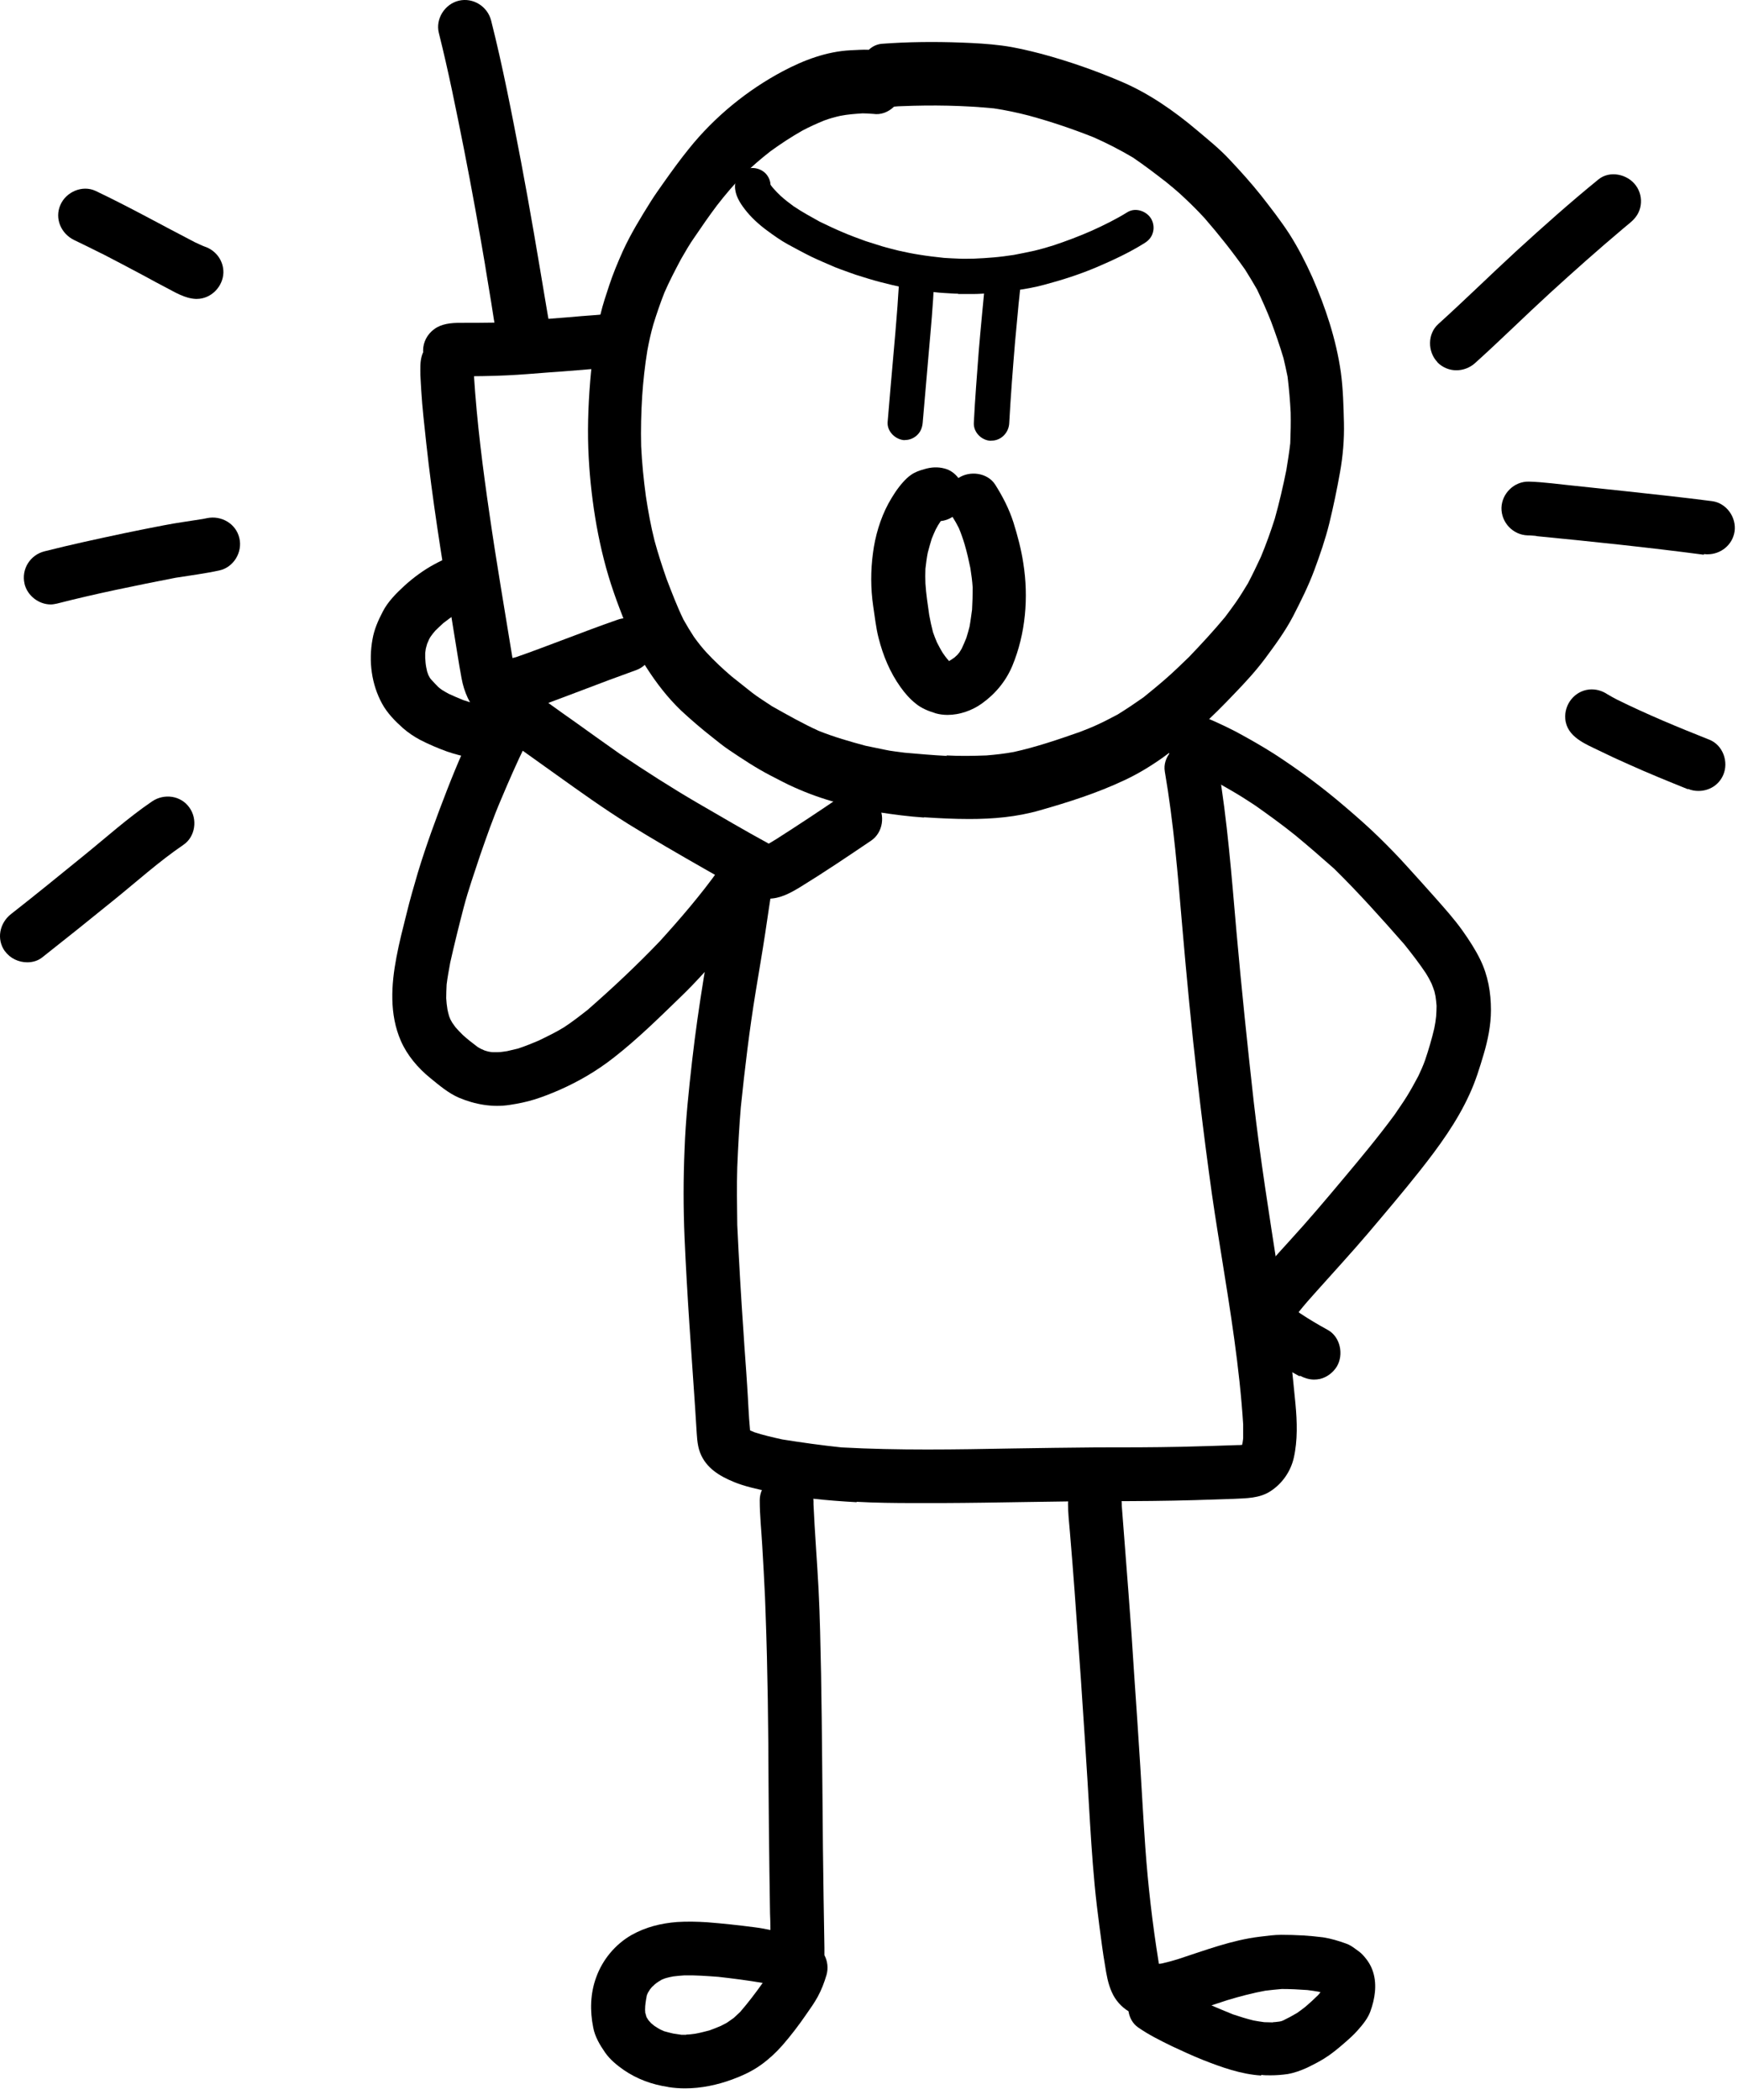<svg xmlns="http://www.w3.org/2000/svg" width="83" height="100" viewBox="0 0 83 100" fill="none"><path d="M43.996 38.929C43.279 38.882 42.571 38.787 41.863 38.681C41.185 38.586 40.517 38.397 39.848 38.219C39.16 38.03 38.492 37.794 37.834 37.498C37.45 37.332 37.067 37.119 36.693 36.93C36.005 36.575 35.347 36.138 34.698 35.7C34.433 35.523 34.177 35.31 33.922 35.109C33.411 34.707 32.91 34.281 32.428 33.831C31.799 33.228 31.258 32.53 30.767 31.762C30.374 31.146 30.069 30.449 29.804 29.751C29.607 29.242 29.401 28.722 29.224 28.201C28.87 27.184 28.605 26.12 28.408 25.032C28.221 23.979 28.094 22.891 28.035 21.814C27.966 20.596 28.005 19.39 28.103 18.172C28.192 17.084 28.339 16.007 28.595 14.966C28.703 14.505 28.86 14.044 29.008 13.594C29.194 13.027 29.42 12.494 29.656 11.962C30.04 11.122 30.521 10.342 31.003 9.573C31.189 9.277 31.396 8.993 31.593 8.71C31.986 8.154 32.379 7.61 32.801 7.089C34.05 5.528 35.622 4.274 37.264 3.399C38.286 2.855 39.367 2.453 40.497 2.394C40.792 2.382 41.077 2.358 41.372 2.37C41.549 2.204 41.755 2.11 41.981 2.086C43.239 1.992 44.507 1.98 45.765 2.027C46.414 2.051 47.062 2.086 47.701 2.169C48.35 2.252 48.979 2.406 49.618 2.571C50.925 2.926 52.212 3.375 53.471 3.919C54.728 4.464 55.908 5.28 56.999 6.202C57.53 6.652 58.08 7.089 58.571 7.621C59.073 8.154 59.574 8.71 60.036 9.289C60.508 9.892 60.979 10.496 61.402 11.146C61.815 11.797 62.169 12.483 62.493 13.204C63.112 14.623 63.623 16.137 63.849 17.722C63.957 18.515 63.977 19.331 63.997 20.135C64.016 20.916 63.948 21.72 63.81 22.489C63.663 23.317 63.495 24.121 63.299 24.925C63.112 25.682 62.857 26.416 62.591 27.137C62.306 27.906 61.943 28.627 61.579 29.337C61.196 30.07 60.714 30.721 60.242 31.359C59.8 31.951 59.299 32.495 58.797 33.015C58.257 33.583 57.706 34.139 57.136 34.648C56.026 35.641 54.837 36.552 53.539 37.155C52.232 37.77 50.886 38.196 49.52 38.586C48.409 38.905 47.288 39 46.158 39C45.441 39 44.723 38.965 44.006 38.917L43.996 38.929ZM45.067 35.972C45.706 36.008 46.345 35.996 46.974 35.972C47.406 35.937 47.839 35.889 48.281 35.807C49.352 35.57 50.394 35.215 51.436 34.849C51.741 34.73 52.045 34.612 52.34 34.47C52.645 34.328 52.93 34.174 53.225 34.021C53.647 33.76 54.05 33.488 54.453 33.205C54.817 32.909 55.181 32.613 55.544 32.294C55.908 31.974 56.262 31.631 56.616 31.288C57.205 30.673 57.785 30.047 58.336 29.384C58.513 29.148 58.679 28.923 58.847 28.686C59.053 28.391 59.24 28.083 59.426 27.776C59.643 27.362 59.849 26.936 60.046 26.51C60.291 25.919 60.508 25.316 60.704 24.701C60.92 23.932 61.097 23.163 61.255 22.382C61.323 21.956 61.392 21.543 61.441 21.105C61.461 20.62 61.471 20.135 61.461 19.65C61.431 19.071 61.382 18.503 61.313 17.935C61.255 17.639 61.186 17.344 61.117 17.048C60.94 16.457 60.743 15.889 60.527 15.309C60.321 14.789 60.095 14.28 59.859 13.784C59.672 13.464 59.486 13.145 59.289 12.837C58.679 11.974 58.041 11.17 57.362 10.389C57.068 10.07 56.763 9.762 56.449 9.467C56.095 9.124 55.711 8.816 55.338 8.509C55.387 8.544 55.426 8.579 55.475 8.627C54.974 8.236 54.473 7.858 53.952 7.503C53.333 7.137 52.714 6.817 52.065 6.533C51.053 6.131 50.031 5.788 48.989 5.504C48.438 5.362 47.888 5.244 47.328 5.161C45.873 5.019 44.409 4.996 42.954 5.055C42.826 5.055 42.699 5.067 42.571 5.079C42.305 5.339 41.942 5.481 41.578 5.422C41.578 5.422 41.578 5.422 41.568 5.422C41.401 5.41 41.244 5.398 41.077 5.398C40.723 5.422 40.369 5.445 40.015 5.516C39.75 5.575 39.495 5.646 39.239 5.741C38.895 5.883 38.551 6.037 38.217 6.214C37.696 6.51 37.185 6.841 36.684 7.207C36.241 7.551 35.819 7.917 35.416 8.307C34.964 8.769 34.541 9.265 34.138 9.786C33.774 10.271 33.421 10.779 33.077 11.288C32.841 11.619 32.634 11.986 32.428 12.341C32.153 12.861 31.878 13.382 31.642 13.926C31.445 14.422 31.268 14.943 31.111 15.451C30.993 15.865 30.904 16.267 30.826 16.693C30.708 17.415 30.629 18.136 30.58 18.858C30.531 19.65 30.511 20.454 30.531 21.247C30.57 22.051 30.649 22.843 30.757 23.636C30.865 24.346 30.993 25.055 31.17 25.753C31.337 26.368 31.534 26.971 31.74 27.563C31.995 28.225 32.241 28.876 32.546 29.503C32.703 29.786 32.87 30.058 33.047 30.33C33.234 30.591 33.43 30.839 33.647 31.076C34.02 31.478 34.413 31.844 34.826 32.199C35.15 32.459 35.484 32.72 35.809 32.98C36.114 33.216 36.448 33.417 36.762 33.63C37.499 34.044 38.227 34.458 38.983 34.801C39.721 35.097 40.468 35.31 41.215 35.511C41.519 35.57 41.824 35.641 42.129 35.7C42.443 35.771 42.758 35.795 43.072 35.842C43.74 35.901 44.419 35.96 45.097 35.996L45.067 35.972Z" fill="black"></path><path d="M36.578 42.803C36.018 42.793 35.548 42.503 35.078 42.243C34.558 41.953 34.048 41.653 33.528 41.363C32.318 40.673 31.108 39.973 29.928 39.243C28.758 38.513 27.628 37.703 26.508 36.903C25.998 36.533 25.478 36.173 24.968 35.803C24.218 35.263 23.458 34.733 22.828 34.053C22.368 33.563 22.098 32.953 21.978 32.293C21.908 31.923 21.848 31.553 21.788 31.183C21.678 30.483 21.558 29.783 21.448 29.083C21.018 26.433 20.588 23.783 20.298 21.103C20.208 20.263 20.108 19.413 20.058 18.573C20.048 18.333 20.028 18.103 20.018 17.863C20.018 17.563 19.998 17.273 20.078 16.973C20.198 16.523 20.568 16.203 21.008 16.083C21.338 15.993 21.668 16.083 21.958 16.233C22.408 16.473 22.618 16.983 22.568 17.473C22.568 17.603 22.568 17.733 22.568 17.873C22.708 20.083 22.988 22.283 23.308 24.473C23.638 26.773 24.038 29.073 24.408 31.363C24.448 31.593 24.488 31.823 24.548 32.053C24.548 32.073 24.568 32.103 24.578 32.123C24.588 32.153 24.608 32.173 24.618 32.203C24.638 32.233 24.658 32.263 24.678 32.283C24.778 32.383 24.868 32.483 24.978 32.583C25.738 33.233 26.568 33.803 27.388 34.383C28.098 34.893 28.798 35.393 29.508 35.893C30.728 36.713 31.958 37.503 33.228 38.243C34.348 38.893 35.468 39.553 36.608 40.173C36.728 40.103 36.838 40.033 36.958 39.963C37.978 39.313 38.988 38.643 39.988 37.963C40.568 37.573 41.358 37.673 41.768 38.253C42.168 38.803 42.058 39.643 41.478 40.033C40.368 40.783 39.258 41.533 38.118 42.233C37.658 42.513 37.158 42.793 36.598 42.793C36.588 42.793 36.568 42.793 36.558 42.793L36.578 42.803Z" fill="black"></path><path d="M21.398 17.993C20.708 17.973 20.138 17.383 20.148 16.683C20.148 16.283 20.358 15.903 20.678 15.673C21.028 15.413 21.488 15.373 21.908 15.373C22.448 15.373 22.978 15.373 23.518 15.363C24.678 15.303 25.838 15.203 26.998 15.113C27.448 15.073 27.908 15.033 28.358 15.003C28.888 14.963 29.408 14.873 29.908 15.113C30.218 15.263 30.468 15.503 30.598 15.833C30.718 16.143 30.708 16.493 30.578 16.793C30.328 17.373 29.608 17.723 28.998 17.503C28.688 17.523 28.388 17.563 28.078 17.583C27.438 17.633 26.788 17.693 26.148 17.733C25.488 17.783 24.818 17.843 24.158 17.873C23.388 17.913 22.628 17.913 21.858 17.923C21.838 17.923 21.818 17.923 21.798 17.923C21.678 17.963 21.548 17.983 21.408 17.983C21.408 17.983 21.388 17.983 21.378 17.983L21.398 17.993Z" fill="black"></path><path d="M23.698 16.013C23.538 15.483 23.478 14.923 23.388 14.383C23.288 13.793 23.198 13.213 23.098 12.623C23.098 12.673 23.118 12.733 23.128 12.783C22.808 10.893 22.468 9.003 22.098 7.123C21.728 5.263 21.358 3.403 20.898 1.573C20.728 0.903 21.178 0.193 21.848 0.033C22.528 -0.127 23.218 0.303 23.388 0.983C23.948 3.193 24.378 5.443 24.808 7.683C25.238 9.943 25.618 12.223 25.998 14.493C26.048 14.753 26.078 15.013 26.138 15.273C26.128 15.233 26.118 15.193 26.098 15.153C26.188 15.463 26.198 15.773 26.068 16.083C25.928 16.393 25.668 16.653 25.348 16.773C25.208 16.823 25.058 16.853 24.908 16.853C24.388 16.853 23.858 16.553 23.698 16.033V16.013Z" fill="black"></path><path d="M24.108 33.663C23.808 33.483 23.618 33.194 23.518 32.864C23.498 32.783 23.478 32.623 23.488 32.533C23.518 31.994 23.828 31.584 24.308 31.373C24.388 31.334 24.478 31.314 24.568 31.294C25.358 31.023 26.148 30.713 26.928 30.424C27.748 30.113 28.568 29.803 29.398 29.514C30.048 29.273 30.798 29.593 31.048 30.253C31.288 30.893 30.958 31.663 30.308 31.904C29.448 32.214 28.588 32.533 27.728 32.864C27.308 33.023 26.888 33.184 26.458 33.343C26.028 33.504 25.598 33.673 25.158 33.794C25.128 33.803 25.098 33.813 25.068 33.824C24.968 33.843 24.878 33.853 24.778 33.853C24.548 33.853 24.318 33.794 24.118 33.673L24.108 33.663Z" fill="black"></path><path d="M22.448 36.063C22.048 36.023 21.658 35.913 21.278 35.783C20.838 35.623 20.418 35.443 20.008 35.233C19.708 35.073 19.428 34.883 19.178 34.663C18.808 34.333 18.438 33.953 18.198 33.513C17.688 32.583 17.548 31.483 17.738 30.443C17.818 29.973 18.008 29.543 18.228 29.123C18.468 28.653 18.868 28.253 19.258 27.893C19.688 27.503 20.188 27.133 20.698 26.863C21.198 26.593 21.758 26.323 22.338 26.493C23.008 26.683 23.408 27.403 23.218 28.073C23.078 28.553 22.668 28.893 22.198 28.973C22.168 28.983 22.138 29.003 22.108 29.013C21.958 29.093 21.818 29.173 21.668 29.263C21.478 29.393 21.288 29.533 21.108 29.673C20.978 29.793 20.848 29.913 20.728 30.033C20.648 30.123 20.578 30.213 20.508 30.313C20.478 30.363 20.448 30.403 20.428 30.453C20.398 30.523 20.368 30.593 20.338 30.663C20.318 30.733 20.298 30.813 20.278 30.883C20.268 30.953 20.258 31.023 20.248 31.093C20.248 31.173 20.248 31.243 20.248 31.323C20.258 31.483 20.268 31.633 20.298 31.783C20.308 31.843 20.328 31.903 20.338 31.973C20.358 32.033 20.378 32.083 20.398 32.143C20.418 32.183 20.448 32.233 20.468 32.273C20.488 32.303 20.508 32.333 20.538 32.363C20.648 32.483 20.758 32.603 20.868 32.713C20.928 32.763 20.988 32.813 21.048 32.853C21.158 32.923 21.268 32.983 21.378 33.043C21.598 33.143 21.828 33.243 22.048 33.333C22.228 33.393 22.408 33.453 22.598 33.493C22.668 33.503 22.738 33.513 22.808 33.523C23.078 33.533 23.348 33.523 23.628 33.523C24.328 33.513 24.888 34.153 24.878 34.833C24.858 35.553 24.268 36.073 23.568 36.083C23.458 36.083 23.348 36.083 23.248 36.083C22.998 36.083 22.748 36.083 22.488 36.053L22.448 36.063Z" fill="black"></path><path d="M40.798 71.533C39.368 71.453 37.938 71.323 36.538 71.013C36.008 70.893 35.468 70.783 34.958 70.573C34.268 70.293 33.618 69.903 33.338 69.173C33.188 68.783 33.188 68.353 33.158 67.943C33.138 67.623 33.118 67.313 33.098 66.993C33.008 65.683 32.918 64.373 32.828 63.053C32.738 61.683 32.658 60.313 32.598 58.943C32.538 57.533 32.538 56.133 32.598 54.733C32.648 53.323 32.798 51.923 32.958 50.513C33.108 49.193 33.298 47.883 33.508 46.583C33.528 46.483 33.538 46.383 33.558 46.283C33.168 46.713 32.758 47.143 32.338 47.543C31.338 48.513 30.338 49.493 29.238 50.353C28.438 50.983 27.568 51.493 26.638 51.903C26.248 52.073 25.868 52.223 25.458 52.353C25.068 52.473 24.678 52.553 24.278 52.613C23.458 52.743 22.618 52.593 21.858 52.273C21.348 52.053 20.918 51.683 20.488 51.333C19.908 50.863 19.388 50.253 19.088 49.563C18.538 48.303 18.628 46.893 18.878 45.583C19.008 44.883 19.188 44.193 19.358 43.513C19.518 42.853 19.708 42.203 19.898 41.553C20.298 40.233 20.778 38.933 21.278 37.643C21.768 36.383 22.308 35.123 22.948 33.933C23.098 33.663 23.298 33.413 23.578 33.263C24.188 32.933 24.978 33.173 25.308 33.783C25.548 34.233 25.488 34.783 25.188 35.173C25.128 35.263 25.078 35.363 25.028 35.463C24.608 36.323 24.228 37.193 23.858 38.073C23.488 38.933 23.178 39.823 22.868 40.713C22.598 41.533 22.308 42.353 22.088 43.183C21.858 44.063 21.638 44.953 21.438 45.843C21.378 46.193 21.308 46.533 21.268 46.883C21.258 47.103 21.248 47.323 21.248 47.533C21.258 47.713 21.278 47.893 21.308 48.073C21.328 48.183 21.358 48.283 21.388 48.393C21.408 48.443 21.428 48.493 21.448 48.543C21.478 48.593 21.508 48.653 21.538 48.703C21.588 48.773 21.638 48.843 21.688 48.913C21.798 49.043 21.918 49.163 22.038 49.283C22.258 49.483 22.488 49.663 22.728 49.843C22.788 49.883 22.838 49.913 22.898 49.943C22.958 49.973 23.018 49.993 23.078 50.023C23.138 50.043 23.188 50.053 23.248 50.073C23.318 50.083 23.398 50.103 23.468 50.103C23.548 50.103 23.628 50.103 23.698 50.103C23.848 50.103 23.998 50.073 24.148 50.053C24.318 50.013 24.488 49.973 24.658 49.933C24.998 49.823 25.318 49.693 25.648 49.553C26.058 49.353 26.458 49.163 26.848 48.923C27.248 48.663 27.618 48.373 27.988 48.083C29.178 47.043 30.328 45.963 31.418 44.823C32.408 43.733 33.378 42.603 34.228 41.413C34.278 41.343 34.328 41.263 34.368 41.183C34.388 41.133 34.408 41.083 34.428 41.043C34.558 40.783 34.738 40.563 34.998 40.423C35.288 40.263 35.638 40.233 35.958 40.323C36.548 40.493 36.978 41.123 36.868 41.743C36.858 41.803 36.838 41.863 36.828 41.923C36.678 42.763 36.568 43.603 36.438 44.443C36.298 45.363 36.138 46.283 35.988 47.203C35.688 49.033 35.468 50.873 35.278 52.713C35.198 53.663 35.148 54.613 35.108 55.573C35.078 56.493 35.098 57.413 35.108 58.333C35.188 60.053 35.288 61.773 35.408 63.493C35.458 64.323 35.528 65.143 35.578 65.973C35.628 66.683 35.648 67.403 35.718 68.113C35.788 68.143 35.858 68.173 35.928 68.203C36.358 68.343 36.798 68.443 37.248 68.543C38.188 68.693 39.118 68.823 40.068 68.923C42.798 69.073 45.528 69.023 48.258 68.973C49.568 68.953 50.868 68.933 52.178 68.923C53.548 68.923 54.908 68.923 56.278 68.893C57.158 68.873 58.048 68.843 58.928 68.813C58.998 68.813 59.068 68.813 59.148 68.803C59.148 68.773 59.168 68.743 59.168 68.713C59.188 68.603 59.198 68.493 59.208 68.383C59.208 68.433 59.208 68.493 59.198 68.543C59.198 68.303 59.198 68.063 59.198 67.823C59.028 65.113 58.588 62.423 58.158 59.743C57.948 58.443 57.738 57.133 57.568 55.823C57.368 54.353 57.188 52.883 57.018 51.403C56.738 48.983 56.508 46.553 56.298 44.123C56.088 41.663 55.888 39.183 55.468 36.743C55.348 36.053 55.948 35.403 56.608 35.343C56.938 35.313 57.278 35.403 57.538 35.613C57.818 35.833 57.958 36.133 58.008 36.483C58.448 39.083 58.648 41.723 58.878 44.353C59.118 47.053 59.398 49.743 59.698 52.433C60.008 55.153 60.438 57.843 60.858 60.553C61.078 61.973 61.298 63.393 61.478 64.813C61.558 65.483 61.618 66.163 61.688 66.843C61.768 67.703 61.798 68.583 61.608 69.423C61.458 70.073 61.058 70.643 60.508 71.003C59.978 71.353 59.348 71.343 58.748 71.373C58.138 71.393 57.518 71.413 56.908 71.433C55.538 71.473 54.168 71.483 52.798 71.483C50.158 71.483 47.518 71.563 44.878 71.573C44.418 71.573 43.958 71.573 43.508 71.573C42.598 71.573 41.688 71.563 40.788 71.513L40.798 71.533Z" fill="black"></path><path d="M61.878 65.533C61.298 65.223 60.728 64.883 60.198 64.493C59.948 64.303 59.708 64.083 59.518 63.833C59.408 63.683 59.318 63.533 59.228 63.373C59.148 63.223 59.108 63.053 59.058 62.883C58.978 62.603 59.018 62.263 59.098 61.993C59.178 61.753 59.308 61.553 59.458 61.353C60.078 60.543 60.758 59.803 61.448 59.043C62.308 58.103 63.128 57.133 63.948 56.153C64.788 55.153 65.628 54.143 66.408 53.083C66.608 52.783 66.818 52.493 67.008 52.183C67.198 51.873 67.368 51.563 67.538 51.243C67.658 50.993 67.768 50.743 67.858 50.493C68.028 49.993 68.178 49.483 68.298 48.973C68.338 48.783 68.368 48.593 68.388 48.393C68.398 48.223 68.408 48.063 68.408 47.893C68.398 47.743 68.378 47.593 68.358 47.443C68.338 47.363 68.328 47.293 68.308 47.213C68.268 47.083 68.218 46.963 68.168 46.833C68.088 46.663 67.998 46.503 67.898 46.343C67.578 45.863 67.228 45.413 66.868 44.963C65.788 43.733 64.698 42.513 63.528 41.363C62.918 40.823 62.308 40.293 61.678 39.773C61.058 39.273 60.418 38.813 59.768 38.353C59.418 38.123 59.078 37.903 58.718 37.693C58.328 37.463 57.938 37.243 57.538 37.033C57.208 36.873 56.868 36.713 56.528 36.573C55.958 36.443 55.538 35.893 55.548 35.303C55.568 34.593 56.158 34.053 56.858 34.053C57.218 34.053 57.578 34.243 57.908 34.383C58.218 34.523 58.528 34.673 58.838 34.833C59.468 35.173 60.088 35.523 60.698 35.913C61.868 36.673 62.988 37.503 64.048 38.413C64.598 38.883 65.148 39.363 65.668 39.873C66.128 40.323 66.588 40.793 67.018 41.273C67.468 41.773 67.918 42.263 68.358 42.763C68.798 43.263 69.258 43.773 69.648 44.323C69.958 44.763 70.248 45.203 70.488 45.693C70.858 46.453 70.998 47.263 70.998 48.103C70.998 48.813 70.848 49.543 70.648 50.213C70.458 50.853 70.268 51.473 69.988 52.083C69.388 53.413 68.518 54.603 67.618 55.743C66.818 56.753 65.978 57.743 65.148 58.723C64.348 59.663 63.508 60.573 62.688 61.493C62.398 61.813 62.108 62.143 61.838 62.483C61.868 62.503 61.888 62.523 61.918 62.543C62.338 62.823 62.778 63.083 63.218 63.323C63.828 63.653 63.998 64.503 63.658 65.073C63.478 65.363 63.188 65.583 62.858 65.663C62.758 65.683 62.668 65.693 62.578 65.693C62.348 65.693 62.118 65.623 61.908 65.513L61.878 65.533Z" fill="black"></path><path d="M31.798 99.374C31.048 99.263 30.338 99.004 29.708 98.573C29.378 98.344 29.048 98.073 28.818 97.743C28.568 97.383 28.328 96.984 28.248 96.543C28.088 95.754 28.108 94.924 28.388 94.163C28.688 93.323 29.288 92.594 30.068 92.144C30.748 91.763 31.468 91.584 32.238 91.523C32.708 91.493 33.198 91.504 33.668 91.534C34.428 91.594 35.168 91.674 35.928 91.773C36.178 91.803 36.438 91.853 36.688 91.903C36.688 91.633 36.678 91.374 36.668 91.103C36.658 90.424 36.648 89.734 36.638 89.053C36.618 87.713 36.608 86.374 36.598 85.043C36.588 82.314 36.558 79.584 36.458 76.853C36.448 76.584 36.438 76.314 36.428 76.034C36.388 75.224 36.348 74.413 36.298 73.614C36.258 72.894 36.178 72.163 36.178 71.444C36.178 70.724 36.798 70.183 37.488 70.194C38.198 70.213 38.738 70.803 38.738 71.504C38.738 71.543 38.738 71.594 38.738 71.633C38.798 72.974 38.908 74.323 38.978 75.663C39.048 77.004 39.068 78.353 39.098 79.694C39.148 82.484 39.158 85.263 39.188 88.053C39.208 89.614 39.228 91.174 39.258 92.743C39.258 92.864 39.258 92.984 39.258 93.103C39.408 93.383 39.448 93.724 39.358 94.043C39.248 94.413 39.118 94.754 38.938 95.084C38.778 95.374 38.588 95.644 38.398 95.913C38.048 96.424 37.668 96.924 37.258 97.394C36.958 97.734 36.638 98.034 36.268 98.303C35.848 98.614 35.368 98.834 34.888 99.013C34.158 99.284 33.388 99.444 32.618 99.444C32.358 99.444 32.088 99.424 31.828 99.383L31.798 99.374ZM32.668 96.883C32.808 96.883 32.948 96.864 33.098 96.844C33.328 96.803 33.558 96.743 33.788 96.683C33.968 96.614 34.138 96.553 34.318 96.474C34.418 96.424 34.508 96.374 34.608 96.323C34.728 96.243 34.838 96.163 34.948 96.084C35.048 95.993 35.148 95.894 35.248 95.803C35.628 95.364 35.978 94.903 36.318 94.424C35.618 94.303 34.908 94.213 34.198 94.133C33.658 94.094 33.128 94.053 32.588 94.064C32.408 94.073 32.238 94.094 32.058 94.114C31.938 94.133 31.828 94.163 31.708 94.194C31.578 94.234 31.458 94.293 31.338 94.353C31.368 94.344 31.388 94.334 31.418 94.314C31.418 94.314 31.418 94.314 31.428 94.314C31.448 94.303 31.478 94.293 31.498 94.284C31.448 94.314 31.388 94.344 31.338 94.374C31.278 94.413 31.228 94.454 31.178 94.493C31.138 94.534 31.098 94.573 31.048 94.614C31.018 94.653 30.988 94.683 30.958 94.724C30.928 94.773 30.888 94.834 30.858 94.883C30.808 94.984 30.778 95.084 30.748 95.183C30.768 95.133 30.788 95.084 30.808 95.023C30.798 95.084 30.778 95.133 30.768 95.194C30.748 95.323 30.728 95.454 30.718 95.584C30.718 95.534 30.718 95.474 30.728 95.424C30.728 95.523 30.718 95.614 30.718 95.713C30.718 95.763 30.728 95.814 30.738 95.864C30.738 95.894 30.748 95.924 30.758 95.954C30.758 95.933 30.758 95.924 30.748 95.903C30.748 95.903 30.738 95.864 30.728 95.853C30.728 95.834 30.718 95.814 30.708 95.793C30.708 95.814 30.718 95.844 30.728 95.864C30.748 95.924 30.768 95.993 30.788 96.053C30.808 96.084 30.828 96.124 30.848 96.153C30.868 96.183 30.888 96.213 30.908 96.234C30.938 96.273 30.978 96.303 31.008 96.344C31.108 96.433 31.218 96.513 31.328 96.584C31.278 96.553 31.238 96.523 31.188 96.484C31.268 96.543 31.358 96.594 31.448 96.644C31.508 96.674 31.568 96.694 31.628 96.724C31.768 96.763 31.918 96.803 32.058 96.834C32.188 96.853 32.318 96.874 32.458 96.894C32.538 96.894 32.618 96.894 32.698 96.894L32.668 96.883Z" fill="black"></path><path d="M60.058 98.833C59.098 98.773 58.178 98.443 57.288 98.093C56.788 97.893 56.288 97.663 55.798 97.433C55.248 97.163 54.698 96.893 54.198 96.543C53.938 96.363 53.788 96.083 53.738 95.773C53.398 95.563 53.118 95.253 52.948 94.873C52.758 94.453 52.688 94.023 52.618 93.573C52.568 93.273 52.518 92.973 52.478 92.663C52.388 92.013 52.308 91.373 52.228 90.723C52.078 89.433 51.988 88.143 51.908 86.843C51.828 85.493 51.748 84.133 51.658 82.783C51.538 80.893 51.408 79.013 51.268 77.133C51.208 76.233 51.138 75.323 51.068 74.423C51.028 73.933 50.988 73.443 50.948 72.953C50.908 72.503 50.858 72.043 50.858 71.593C50.868 70.893 51.468 70.333 52.168 70.343C52.868 70.363 53.428 70.953 53.418 71.653C53.418 71.673 53.418 71.683 53.418 71.703C53.518 73.083 53.638 74.473 53.738 75.853C53.838 77.143 53.928 78.443 54.008 79.733C54.108 81.183 54.208 82.643 54.298 84.093C54.378 85.383 54.448 86.673 54.538 87.963C54.668 89.783 54.878 91.603 55.168 93.403C55.168 93.443 55.178 93.473 55.188 93.513C55.238 93.513 55.298 93.503 55.348 93.493C55.608 93.433 55.868 93.363 56.118 93.283C57.378 92.873 58.658 92.383 59.988 92.223C60.328 92.183 60.668 92.133 61.008 92.133C61.358 92.133 61.708 92.143 62.058 92.163C62.378 92.183 62.688 92.213 63.008 92.253C63.388 92.313 63.748 92.423 64.108 92.553C64.258 92.603 64.408 92.703 64.528 92.793C64.648 92.883 64.778 92.963 64.888 93.083C65.118 93.333 65.288 93.583 65.388 93.913C65.578 94.523 65.468 95.193 65.258 95.773C65.138 96.113 64.888 96.413 64.658 96.673C64.458 96.903 64.228 97.103 63.998 97.303C63.698 97.563 63.398 97.813 63.058 98.023C62.798 98.183 62.528 98.323 62.258 98.453C61.948 98.593 61.658 98.703 61.318 98.763C61.048 98.803 60.768 98.823 60.498 98.823C60.348 98.823 60.208 98.823 60.058 98.803V98.833ZM60.618 96.293C60.718 96.293 60.828 96.273 60.928 96.263C60.958 96.263 60.988 96.243 61.018 96.243C61.048 96.233 61.068 96.223 61.098 96.213C61.328 96.103 61.548 95.983 61.768 95.853C61.898 95.763 62.028 95.663 62.158 95.563C62.368 95.383 62.578 95.193 62.778 94.993C62.808 94.953 62.838 94.923 62.868 94.883C62.868 94.883 62.868 94.873 62.878 94.863C62.848 94.863 62.828 94.853 62.798 94.843C62.618 94.813 62.438 94.783 62.258 94.763C61.848 94.733 61.448 94.713 61.038 94.713C60.778 94.733 60.518 94.763 60.258 94.793C59.648 94.903 59.048 95.063 58.448 95.243C58.198 95.323 57.938 95.413 57.688 95.493C58.028 95.643 58.378 95.783 58.718 95.923C59.048 96.033 59.368 96.133 59.698 96.213C59.868 96.243 60.038 96.273 60.208 96.293C60.348 96.293 60.478 96.303 60.618 96.303V96.293Z" fill="black"></path><path d="M44.548 33.963C44.218 33.863 43.888 33.733 43.618 33.513C43.328 33.283 43.098 33.023 42.878 32.713C42.378 32.013 42.048 31.213 41.838 30.383C41.708 29.883 41.658 29.353 41.578 28.843C41.458 28.013 41.458 27.173 41.568 26.353C41.668 25.543 41.918 24.693 42.308 23.973C42.508 23.613 42.728 23.263 43.008 22.953C43.118 22.833 43.238 22.713 43.368 22.623C43.558 22.483 43.788 22.403 44.008 22.343C44.338 22.243 44.658 22.223 44.988 22.313C45.258 22.383 45.478 22.553 45.638 22.763C46.178 22.403 47.018 22.503 47.388 23.073C47.748 23.643 48.048 24.223 48.258 24.873C48.458 25.513 48.628 26.153 48.728 26.813C48.988 28.443 48.838 30.183 48.208 31.703C47.898 32.443 47.388 33.053 46.738 33.513C46.288 33.833 45.698 34.043 45.118 34.043C44.918 34.043 44.718 34.013 44.528 33.963H44.548ZM45.168 31.483C45.168 31.483 45.228 31.463 45.258 31.443C45.248 31.443 45.228 31.453 45.218 31.463C45.248 31.443 45.278 31.423 45.318 31.403C45.358 31.373 45.398 31.343 45.448 31.313C45.498 31.273 45.538 31.223 45.588 31.183C45.618 31.143 45.658 31.103 45.688 31.063C45.728 31.003 45.758 30.943 45.798 30.883C45.878 30.713 45.948 30.543 46.018 30.373C46.078 30.193 46.118 30.023 46.168 29.843C46.218 29.573 46.248 29.303 46.288 29.033C46.308 28.683 46.318 28.333 46.318 27.983C46.298 27.673 46.258 27.363 46.208 27.053C46.128 26.673 46.048 26.303 45.938 25.933C45.858 25.663 45.768 25.403 45.658 25.143C45.568 24.963 45.468 24.783 45.358 24.613C45.188 24.723 44.998 24.793 44.798 24.813C44.708 24.943 44.628 25.073 44.558 25.213C44.488 25.363 44.428 25.503 44.368 25.653C44.298 25.873 44.238 26.103 44.178 26.323C44.128 26.573 44.098 26.833 44.068 27.083C44.058 27.313 44.058 27.553 44.068 27.783C44.098 28.283 44.178 28.783 44.248 29.283C44.298 29.563 44.358 29.833 44.428 30.103C44.488 30.273 44.548 30.433 44.618 30.593C44.708 30.763 44.788 30.923 44.888 31.083C44.958 31.193 45.038 31.293 45.118 31.393C45.128 31.403 45.148 31.423 45.158 31.433C45.158 31.433 45.168 31.443 45.178 31.453L45.168 31.483Z" fill="black"></path><path d="M68.448 17.243C67.978 16.753 67.968 15.903 68.488 15.433C69.748 14.293 70.958 13.103 72.208 11.953C73.488 10.783 74.778 9.633 76.118 8.543C76.658 8.103 77.508 8.293 77.898 8.833C78.098 9.103 78.178 9.443 78.128 9.773C78.078 10.123 77.888 10.393 77.618 10.613C77.518 10.693 77.418 10.783 77.318 10.863C76.118 11.873 74.948 12.913 73.788 13.973C72.598 15.063 71.448 16.203 70.248 17.283C69.998 17.513 69.668 17.633 69.348 17.633C69.028 17.633 68.688 17.503 68.438 17.243H68.448Z" fill="black"></path><path d="M81.128 26.414C78.458 26.064 75.778 25.784 73.108 25.524C73.148 25.524 73.178 25.524 73.218 25.524C73.058 25.514 72.908 25.494 72.748 25.494C72.048 25.474 71.488 24.884 71.498 24.184C71.518 23.494 72.108 22.914 72.808 22.934C73.538 22.954 74.268 23.064 74.988 23.134C75.778 23.214 76.558 23.304 77.348 23.384C78.738 23.534 80.138 23.684 81.528 23.864C82.218 23.954 82.698 24.644 82.598 25.314C82.498 25.954 81.938 26.394 81.318 26.394C81.258 26.394 81.208 26.394 81.148 26.384L81.128 26.414Z" fill="black"></path><path d="M80.378 37.583C79.438 37.203 78.498 36.823 77.568 36.403C77.088 36.193 76.618 35.973 76.148 35.743C75.488 35.423 74.608 35.083 74.538 34.233C74.478 33.543 74.978 32.903 75.678 32.833C75.988 32.803 76.298 32.893 76.548 33.063C76.698 33.153 76.848 33.233 76.998 33.313C78.438 34.023 79.908 34.633 81.398 35.223C82.048 35.483 82.328 36.283 82.058 36.903C81.848 37.393 81.378 37.663 80.878 37.663C80.708 37.663 80.538 37.633 80.378 37.563V37.583Z" fill="black"></path><path d="M9.318 14.233C8.808 14.213 8.328 13.914 7.888 13.684C7.558 13.514 7.228 13.334 6.898 13.153C6.208 12.784 5.508 12.414 4.808 12.053C4.828 12.063 4.858 12.073 4.878 12.094C4.858 12.084 4.828 12.063 4.798 12.053C4.778 12.043 4.748 12.024 4.728 12.014C4.748 12.024 4.778 12.034 4.798 12.053C4.378 11.844 3.958 11.633 3.538 11.434C2.908 11.133 2.588 10.403 2.878 9.754C3.148 9.134 3.928 8.794 4.558 9.094C6.158 9.854 7.708 10.723 9.278 11.534C9.438 11.604 9.588 11.684 9.748 11.743C10.268 11.914 10.648 12.403 10.638 12.983C10.618 13.653 10.048 14.233 9.378 14.233C9.368 14.233 9.348 14.233 9.338 14.233H9.318Z" fill="black"></path><path d="M1.168 27.793C1.008 27.103 1.438 26.423 2.118 26.253C3.378 25.933 4.638 25.663 5.908 25.393C6.538 25.263 7.168 25.133 7.808 25.013C8.418 24.893 9.048 24.813 9.658 24.713C9.728 24.703 9.798 24.683 9.858 24.673C10.538 24.533 11.238 24.933 11.398 25.623C11.558 26.293 11.128 27.013 10.448 27.163C9.758 27.313 9.048 27.403 8.358 27.513C6.468 27.883 4.578 28.263 2.708 28.743C2.608 28.763 2.508 28.783 2.418 28.783C1.848 28.783 1.308 28.373 1.168 27.803V27.793Z" fill="black"></path><path d="M0.238 45.304C-0.182 44.724 -0.022 43.954 0.528 43.524C1.678 42.624 2.808 41.704 3.938 40.784C5.028 39.904 6.078 38.954 7.238 38.164C7.808 37.774 8.608 37.874 9.018 38.454C9.418 39.004 9.308 39.844 8.728 40.234C7.568 41.024 6.518 41.974 5.428 42.854C4.298 43.774 3.158 44.684 2.018 45.584C1.808 45.754 1.548 45.824 1.298 45.824C0.888 45.824 0.478 45.634 0.238 45.294V45.304Z" fill="black"></path><path d="M45.63 13.986C45.395 13.986 45.159 13.958 44.924 13.95C44.667 13.936 44.417 13.9 44.16 13.872C43.403 13.793 42.653 13.622 41.911 13.429C41.525 13.329 41.147 13.208 40.761 13.087C40.59 13.03 40.419 12.965 40.24 12.901C40.083 12.844 39.919 12.787 39.762 12.723C39.384 12.558 39.005 12.401 38.634 12.223C38.256 12.037 37.892 11.837 37.52 11.637C37.17 11.445 36.842 11.209 36.521 10.973C36.135 10.688 35.757 10.345 35.464 9.96C35.221 9.646 34.993 9.274 35 8.86C35 8.575 35.143 8.332 35.357 8.161C35.714 7.875 36.278 7.989 36.535 8.353C36.628 8.482 36.685 8.639 36.692 8.796C36.728 8.846 36.756 8.889 36.799 8.939C36.921 9.082 37.049 9.21 37.185 9.339C37.377 9.51 37.577 9.667 37.784 9.817C38.184 10.088 38.605 10.317 39.027 10.552C39.384 10.724 39.74 10.895 40.112 11.052C40.476 11.209 40.847 11.345 41.218 11.48C41.483 11.566 41.747 11.645 42.011 11.73C42.268 11.809 42.532 11.866 42.796 11.937C43.124 12.009 43.453 12.08 43.788 12.13C44.174 12.194 44.559 12.237 44.952 12.28C45.188 12.294 45.423 12.308 45.659 12.316C45.902 12.33 46.144 12.316 46.387 12.316C46.694 12.301 47.001 12.287 47.308 12.258C47.636 12.23 47.958 12.187 48.286 12.137C48.614 12.073 48.943 12.009 49.264 11.937C49.564 11.866 49.857 11.78 50.157 11.687C50.778 11.48 51.385 11.252 51.984 10.988C52.57 10.724 53.148 10.438 53.69 10.102C54.083 9.86 54.626 10.06 54.833 10.445C54.933 10.638 54.961 10.866 54.897 11.081C54.833 11.309 54.683 11.466 54.483 11.587C53.776 12.03 53.005 12.387 52.241 12.715C51.42 13.065 50.571 13.336 49.707 13.565C49.278 13.679 48.829 13.765 48.386 13.822C47.958 13.879 47.522 13.943 47.087 13.965C46.844 13.979 46.594 14 46.351 14C46.109 14 45.866 14 45.623 14L45.63 13.986Z" fill="black"></path><path d="M43.096 20.961C42.66 20.954 42.232 20.554 42.268 20.097C42.361 18.969 42.461 17.841 42.56 16.713C42.611 16.149 42.66 15.578 42.703 15.014C42.725 14.714 42.753 14.422 42.767 14.122C42.775 13.979 42.789 13.836 42.796 13.693C42.803 13.543 42.796 13.394 42.818 13.244C42.867 12.908 43.124 12.63 43.453 12.551C43.81 12.466 44.224 12.637 44.388 12.972C44.474 13.144 44.502 13.322 44.474 13.501C44.474 13.465 44.474 13.429 44.481 13.401C44.431 14.543 44.324 15.685 44.224 16.82C44.131 17.92 44.031 19.026 43.938 20.126C43.917 20.354 43.846 20.554 43.674 20.718C43.517 20.868 43.31 20.954 43.089 20.954C43.089 20.954 43.075 20.954 43.067 20.954L43.096 20.961Z" fill="black"></path><path d="M47.194 20.99C46.744 20.983 46.344 20.583 46.373 20.126C46.43 18.984 46.523 17.848 46.608 16.706C46.658 16.128 46.708 15.55 46.765 14.964C46.794 14.664 46.822 14.364 46.851 14.065C46.88 13.822 46.887 13.565 46.937 13.322C46.98 13.101 47.087 12.901 47.279 12.765C47.458 12.637 47.686 12.58 47.901 12.615C48.336 12.68 48.7 13.13 48.607 13.579C48.572 13.758 48.565 13.943 48.543 14.122C48.514 14.357 48.493 14.593 48.472 14.829C48.429 15.314 48.379 15.8 48.336 16.285C48.229 17.577 48.129 18.862 48.058 20.154C48.036 20.604 47.672 20.983 47.215 20.983C47.215 20.983 47.201 20.983 47.194 20.983V20.99Z" fill="black"></path></svg>